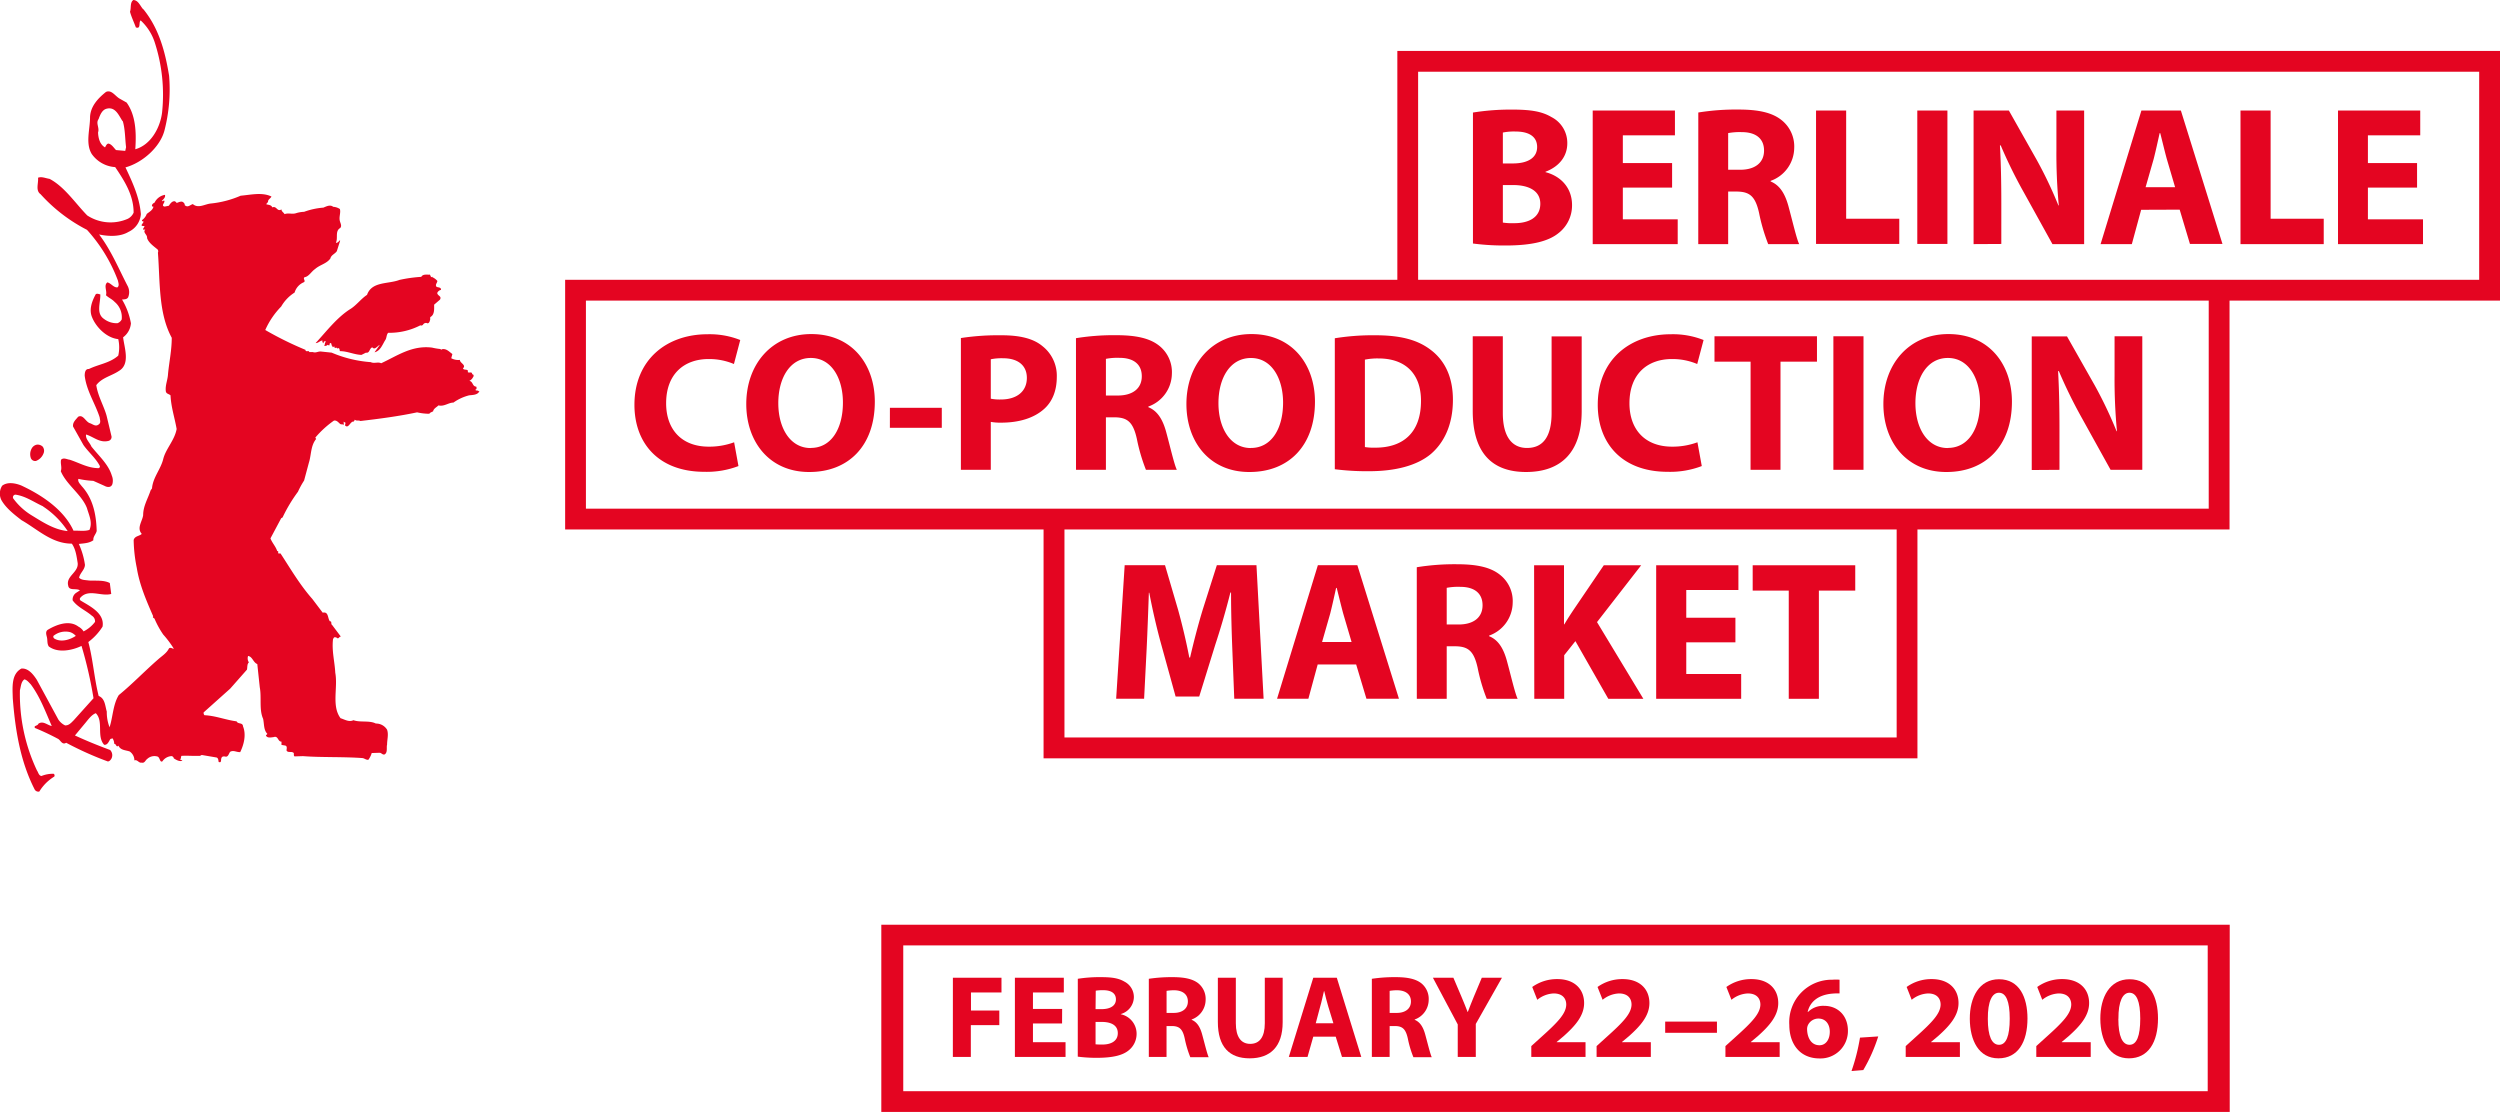 <svg id="Ebene_1" data-name="Ebene 1" xmlns="http://www.w3.org/2000/svg" viewBox="0 0 668.86 297.5"><defs><style>.cls-1,.cls-2{fill:#e40521;}.cls-2{fill-rule:evenodd;}</style></defs><title>Logo_BCPM_2020_red</title><path class="cls-1" d="M379.49,22.86V84.09H156.84v66.79h128v61.23H518.64V150.88h83.5V89.66H674.5V22.86ZM513.08,206.54H290.43V150.88H513.08Zm83.49-61.22H162.4V89.66H596.57Zm72.36-61.23H385.05V28.43H668.93Z" transform="translate(-5.64 -9.23)"/><path class="cls-1" d="M652.31,52.85H639.16V45.43h14V38.8h-22V74.54h22.74V67.91H639.16V59.43h13.15ZM605.07,74.54h22.27V67.75H613.13V38.8h-8.06ZM579.68,59.32l2.17-7.58c.53-2.07,1.12-4.77,1.59-6.9h.16c.53,2.07,1.17,4.78,1.75,6.9l2.23,7.58Zm9.12,6,2.75,9.18h8.7L589.12,38.8H578.56L567.64,74.54H576l2.49-9.18Zm-47.72,9.18V63.77c0-5.83-.1-10.87-.37-15.64h.21a127.36,127.36,0,0,0,6.21,12.62l7.63,13.79h8.48V38.8h-7.42V49.19a146.42,146.42,0,0,0,.64,15h-.11a111.61,111.61,0,0,0-5.83-12.24L543.1,38.8h-9.44V74.54Zm-22.48,0h8.06V38.8H518.6Zm-27.09,0h22.27V67.75H499.57V38.8h-8.06ZM468,44.84a16.85,16.85,0,0,1,3.66-.26c3.71,0,5.94,1.7,5.94,4.93s-2.38,5.14-6.41,5.14H468Zm-8,29.7h8V60.48h2.39c3.34.06,4.88,1.22,5.88,5.73a49.54,49.54,0,0,0,2.44,8.33H487c-.69-1.38-1.76-6.05-2.87-10.13-.9-3.29-2.28-5.62-4.77-6.63v-.16a9.45,9.45,0,0,0,6.31-8.74,9,9,0,0,0-3.34-7.48c-2.55-2.07-6.26-2.86-11.56-2.86a63.15,63.15,0,0,0-10.76.79Zm-7-21.69H439.82V45.43h13.94V38.8h-22V74.54H454.5V67.91H439.82V59.43H453Zm-45.28,5.89h2.76c4,0,7.26,1.43,7.26,5,0,3.77-3.24,5.2-6.89,5.2a16.94,16.94,0,0,1-3.13-.16Zm0-14.05a14.93,14.93,0,0,1,3.44-.27c3.66,0,5.73,1.43,5.73,4.14s-2.22,4.4-6.52,4.4h-2.65Zm-8,29.69a63.42,63.42,0,0,0,8.75.53c7.11,0,11.45-1.17,14.05-3.24a9.35,9.35,0,0,0,3.71-7.58c0-4.61-3-7.74-7.1-8.8v-.11c4-1.53,5.83-4.45,5.83-7.58a7.76,7.76,0,0,0-4.24-7.05c-2.6-1.54-5.62-2-10.55-2a63.41,63.41,0,0,0-10.45.79Z" transform="translate(-5.64 -9.23)"/><path class="cls-1" d="M484.21,196.19h8.06V167.24H502v-6.78H474.56v6.78h9.65Zm-14.27-21.68H456.79v-7.42h13.95v-6.63h-22v35.73h22.74v-6.63H456.79v-8.48h13.15Zm-53.81,21.68h8V184.53l3-3.77,8.8,15.43h9.38l-12.4-20.52,11.82-15.21h-10l-8.06,11.87c-.85,1.28-1.69,2.55-2.49,3.93h-.1v-15.8h-8ZM392.7,166.5a16.07,16.07,0,0,1,3.66-.26c3.71,0,5.93,1.69,5.93,4.93s-2.38,5.14-6.41,5.14H392.7Zm-8,29.69h8V182.14h2.38c3.34.06,4.88,1.22,5.89,5.73a48,48,0,0,0,2.44,8.32h8.27c-.69-1.37-1.75-6-2.87-10.12-.9-3.29-2.27-5.63-4.77-6.63v-.16a9.46,9.46,0,0,0,6.31-8.75,8.92,8.92,0,0,0-3.34-7.47c-2.54-2.07-6.25-2.87-11.56-2.87a63.08,63.08,0,0,0-10.76.8ZM359.35,181l2.17-7.58c.53-2.07,1.12-4.78,1.59-6.9h.16c.53,2.07,1.17,4.77,1.75,6.9l2.23,7.58Zm9.12,6,2.75,9.17h8.7l-11.13-35.73H358.23l-10.92,35.73h8.38l2.49-9.17Zm-32.61,9.17h7.85l-1.91-35.73H331.2l-3.77,11.87c-1.22,4-2.44,8.7-3.39,12.84h-.21c-.8-4.19-1.86-8.65-3-12.78l-3.5-11.93H306.54l-2.28,35.73h7.48l.69-13.57c.21-4.45.42-10,.58-14.79h.11c.9,4.72,2.06,9.75,3.23,13.94l3.82,13.84h6.31l4.34-14c1.38-4.18,2.87-9.27,4-13.83H335c0,5.25.16,10.39.32,14.69Z" transform="translate(-5.64 -9.23)"/><path class="cls-1" d="M556.64,134.93V124.17c0-5.84-.1-10.87-.37-15.64h.21a129.5,129.5,0,0,0,6.2,12.62l7.64,13.78h8.48V99.19h-7.42v10.4a146.55,146.55,0,0,0,.64,15h-.11a112.64,112.64,0,0,0-5.83-12.25l-7.42-13.1h-9.44v35.74Zm-29.9-5.83c-5.41,0-8.64-5.25-8.64-12S521.23,105,526.79,105s8.59,5.51,8.59,11.93c0,7-3.13,12.14-8.59,12.14Zm-.32,6.41c10.45,0,17.5-7,17.5-18.82,0-9.86-6-18.08-17-18.08-10.5,0-17.39,8-17.39,18.72,0,10.18,6.26,18.18,16.81,18.18Zm-30.27-.58h8.06V99.19h-8.06Zm-22.16,0H482V106h9.76V99.19H464.34V106H474Zm-14.21-7.37a19.24,19.24,0,0,1-6.79,1.17c-7.16,0-11.4-4.51-11.4-11.61,0-8,5-11.83,11.35-11.83a17,17,0,0,1,6.78,1.33l1.7-6.42a22.17,22.17,0,0,0-8.8-1.54c-10.82,0-19.51,6.74-19.51,18.88,0,10.18,6.36,17.92,18.71,17.92a23.67,23.67,0,0,0,9.12-1.54ZM399.66,99.19v19.94c0,11.35,5.24,16.38,14.26,16.38,9.33,0,14.89-5.25,14.89-16.28v-20h-8.05v20.52c0,6.37-2.34,9.33-6.58,9.33-4.08,0-6.47-3.12-6.47-9.33V99.19Zm-28.85,6.26a17.12,17.12,0,0,1,3.66-.32c7,0,11.35,3.93,11.35,11.35C385.82,125,381,129,373.63,129a15.15,15.15,0,0,1-2.82-.16Zm-8.05,29.32a68.4,68.4,0,0,0,9.17.53c7,0,12.78-1.48,16.54-4.61,3.39-2.92,5.89-7.64,5.89-14.48,0-6.36-2.34-10.71-6.05-13.46-3.39-2.55-7.85-3.82-14.68-3.82a63.89,63.89,0,0,0-10.87.8Zm-22.48-5.67c-5.41,0-8.65-5.25-8.65-12s3.13-12.09,8.7-12.09,8.59,5.51,8.59,11.93c0,7-3.13,12.14-8.59,12.14Zm-.32,6.41c10.44,0,17.49-7,17.49-18.82,0-9.86-6-18.08-17-18.08-10.5,0-17.39,8-17.39,18.72,0,10.18,6.25,18.18,16.8,18.18Zm-38.44-30.27a15.92,15.92,0,0,1,3.66-.27c3.71,0,5.94,1.7,5.94,4.93s-2.39,5.15-6.42,5.15h-3.18Zm-8,29.69h8V120.88h2.38c3.35.05,4.88,1.22,5.89,5.72a47.94,47.94,0,0,0,2.44,8.33h8.27c-.69-1.38-1.75-6.05-2.86-10.13-.9-3.28-2.28-5.62-4.77-6.63V118a9.47,9.47,0,0,0,6.3-8.75,9,9,0,0,0-3.34-7.48c-2.54-2.06-6.25-2.86-11.55-2.86a63.13,63.13,0,0,0-10.77.8Zm-22.8-29.58a14.35,14.35,0,0,1,3.29-.27c4.08,0,6.36,2,6.36,5.25,0,3.6-2.65,5.78-6.94,5.78a12.07,12.07,0,0,1-2.71-.21Zm-8,29.58h8V122.1a13.9,13.9,0,0,0,2.76.21c4.77,0,8.86-1.22,11.61-3.76,2.18-2,3.29-4.93,3.29-8.49a10.06,10.06,0,0,0-3.82-8.21c-2.38-2-5.94-2.92-10.92-2.92a66.63,66.63,0,0,0-10.92.74Zm-19-11.24h13.89v-5.36H243.73Zm-21.21,5.41c-5.4,0-8.64-5.25-8.64-12S217,105,222.58,105s8.58,5.51,8.58,11.93c0,7-3.12,12.14-8.58,12.14Zm-.32,6.41c10.45,0,17.5-7,17.5-18.82,0-9.86-6-18.08-17-18.08-10.49,0-17.39,8-17.39,18.72,0,10.18,6.26,18.18,16.81,18.18Zm-20.14-7.95a19.28,19.28,0,0,1-6.79,1.17c-7.16,0-11.4-4.51-11.4-11.61,0-8,5-11.83,11.35-11.83a17.09,17.09,0,0,1,6.79,1.33l1.69-6.42a22.17,22.17,0,0,0-8.8-1.54c-10.81,0-19.51,6.74-19.51,18.88,0,10.18,6.36,17.92,18.72,17.92a23.65,23.65,0,0,0,9.11-1.54Z" transform="translate(-5.64 -9.23)"/><path class="cls-2" d="M25.92,179.36c-1.5,1-3.89,1.79-5.68.75a.61.61,0,0,1-.3-.75,5.1,5.1,0,0,1,4.48-1,3.57,3.57,0,0,1,1.5,1m-8.75-34.62a23,23,0,0,1,6.58,6.58c-3.66-.37-6.65-2.39-9.72-4.26a17.13,17.13,0,0,1-4.86-4.49.7.7,0,0,1,.6-1c2.69.37,4.93,2,7.4,3.13M38.48,41.6c.67,2.25.6,4.71.89,7l-.22,1-2.47-.22c-.6-.6-1.12-1.5-1.94-1.72-.52-.08-.75.6-1,1-1.35-.75-1.8-2.39-1.87-4,.45-1.27-.68-2.46.15-3.58.37-1,.89-2.47,2.17-2.77,2.39-.6,3.28,1.94,4.26,3.36M44,11.7c4.18,5.16,5.83,11.36,6.88,17.79a44,44,0,0,1-1.28,14.8c-1.26,4.49-6,8.53-10.39,9.72,1.87,4,3.74,7.93,4.12,12.49A5.7,5.7,0,0,1,40,71.28c-2.24,1.35-5.38,1.2-7.85.68,3.29,4.33,5.24,9.19,7.7,13.9a3.59,3.59,0,0,1,.07,2.92c-.37.59-1,.52-1.63.59a18.76,18.76,0,0,1,2.38,6.36,5.17,5.17,0,0,1-2.09,3.74c.3,2.76,2,7.17-1.12,9-2,1.35-4.56,1.79-6.06,3.81.45,3,2,5.46,2.77,8.22L35.48,126a1.08,1.08,0,0,1-.81,1.19c-2.4.6-4-1.12-6-1.71-.22,1.19,1,2.16,1.42,3.21,2,2.53,4.57,4.78,5.46,7.77a3.51,3.51,0,0,1,.15,2.31c-.37,1-1.42.83-2.09.45l-3-1.34a24.26,24.26,0,0,1-4-.53c-.23.76.45,1.35.9,1.95,3,3.28,3.88,7.55,4,12-.22.89-1,1.5-.89,2.46-1.13.83-2.54.83-3.89,1a20,20,0,0,1,1.64,5.6c-.07,1.35-1.34,2.17-1.57,3.44.68.68,1.72.6,2.69.75,1.95.08,4-.15,5.53.67l.38,2.92c-2.69.75-6.13-1.5-8.3,1.05a.51.51,0,0,0,.15.74c2.47,1.5,6.43,3.37,5.83,6.95a15.39,15.39,0,0,1-3.81,4.12c1.27,4.71,1.57,9.71,2.77,14.43,1.72.67,1.72,2.68,2.17,4.18a11.11,11.11,0,0,0,.74,4.19c.9-2.7.9-6.06,2.47-8.6,3.59-2.92,7-6.5,10.54-9.57,1-.89,2.24-1.64,2.84-2.84.37-.52.9,0,1.35,0A26.84,26.84,0,0,0,49.31,179,23.76,23.76,0,0,1,47,174.8c-.07-.22-.66-.3-.37-.68-1.79-4.11-3.66-8.36-4.4-13a39.94,39.94,0,0,1-.83-7.41c.3-1.11,1.5-1,2.17-1.64-1.42-1.57.15-3.36.37-5,0-2.46,1.27-4.41,2-6.65l.37-.52c.23-2.92,2.32-5.09,3-7.85S52.38,127,52.9,124c-.52-3-1.49-5.82-1.64-9-.52-.45-1.2-.37-1.27-1.2-.15-1.56.52-2.91.6-4.48.3-3.21,1-6.35,1-9.72C48,93,48.49,84.66,47.89,76.81a.76.76,0,0,0-.29-1c-1-.82-2.24-1.71-2.62-2.91.15-.89-1.27-1.49-.45-2.24h-.6c-.07-.3.3-.6.38-.9-.23-.15-.6.08-.83-.3l.6-.9c-.15-.14-.52-.07-.45-.44a3.4,3.4,0,0,0,1.27-1.65c.75-.6,1.58-1,1.8-1.94l-.37-.08c-.15-.44.22-.81.66-1a3.78,3.78,0,0,1,2.78-2.09c.22.67-.46,1.19-.83,1.64.3.22.37-.22.67-.07.23.52-1,1.35.08,1.57l1.12-.22c.3-.45.75-1.13,1.35-1.2.29-.08.6.22.74.45.53-.15,1.35-.67,1.87-.08a.81.81,0,0,1,.3.67c.82.75,1.42-.07,2.17-.29,1.42,1.27,3.21,0,4.79-.15a26.69,26.69,0,0,0,8-2.09c2.69-.23,5.76-1,8.23.22-.15.45-1,.82-.9,1.41-.08.23-.45.39-.45.68.6.15,1.35.15,1.57.82,1.2-.52,1.27,1.28,2.47.53,0,.59.6.82.82,1.27,1-.38,2,.07,3-.23A8.33,8.33,0,0,1,87,65.9a19.19,19.19,0,0,1,5.16-1.12c.75-.3,1.79-.9,2.62-.22a3.63,3.63,0,0,1,1.79.59c.3,1-.3,2.1,0,3.22.15.59.6,1.34.08,1.87-1.42.82-.53,2.69-1.13,3.88.23.23.45-.07.68-.22s.15-.38.45-.3l-.9,2.84c-.52.75-1.5,1-1.72,1.94-1,1.42-2.77,1.65-4.11,2.84-1,.68-1.65,2-2.77,2.17-.6.37.38,1-.22,1.35a4.28,4.28,0,0,0-2.47,2.76,10.78,10.78,0,0,0-3.59,3.74,21.37,21.37,0,0,0-4.26,6.28,90.33,90.33,0,0,0,10.76,5.31c0,.75,1,0,1,.6h1c.75.3,1.35-.23,2.17-.15l2.84.3a32.55,32.55,0,0,0,10.46,2.54c.9.45,1.95-.15,2.77.3,4.34-2,8.22-4.86,13.61-4.19a17.67,17.67,0,0,0,2.16.37c.23,0,.23.38.45.08,1.2-.3,2,.67,2.84,1.27l-.3,1.12a3.93,3.93,0,0,0,2.32.45c-.07.82,1.79,1.35.82,2.25.15.67,1.57,0,1.28,1,.37.38,1.11-.29,1.19.6.45,0,.45.53.23.75a2.12,2.12,0,0,1-1,1c1.05.22.75,1.49,1.87,1.56.08.3.15.75-.3.83.15.22.45.22.75.22.15.22.23.15.37.15-.45,1.05-1.79,1-2.76,1.12a12.7,12.7,0,0,0-4.19,1.94c-1.35,0-2.47,1.13-4,.75-.53.52-1.28.82-1.43,1.57-.29.22-.82.29-1,.67a14.92,14.92,0,0,1-3.29-.38c-4.94,1.05-10.1,1.73-15.18,2.32-.52-.29-1,.08-1.5-.37,0,.22-.21.3-.21.52-1-.22-1.43,2.09-2.4,1l.15-.67-.52-.3.07.89c-.22-.29-.67-.07-1-.29-.52-.45-.89-1-1.64-.9a26.1,26.1,0,0,0-5,4.56l.22.37c-1.49,1.79-1.27,4.25-1.94,6.34L87,137.79a23,23,0,0,0-1.64,3,40.67,40.67,0,0,0-4.12,6.88l-.37.21L78,153.27c.45,1.2,1.41,2.17,1.79,3.36.07.08.3,0,.3.23s-.15.44.15.44h.45c2.69,4.12,5.16,8.38,8.52,12.19l2.77,3.66c1.64-.37,1.27,1.57,1.94,2.32.6-.08.15.75.6,1l2.31,3.07c-.52,0-.59.82-1.11.29-.23-.07-.53-.21-.75,0l-.23.38c-.37,3.21.45,6,.6,9,.75,4-1.05,8.89,1.42,12.18,1.05.3,2.24,1.12,3.44.52,1.79.67,4.26,0,6,.9a3.44,3.44,0,0,1,3,1.65c.45,1.27,0,2.69,0,4-.22.75.23,2.1-.67,2.62-.59.15-.82-.45-1.35-.45l-2.09.07a5.94,5.94,0,0,1-.89,1.8c-.67.07-1-.37-1.57-.45-5.24-.38-11-.14-15.93-.52l-2.24.07c-.3-.15-.15-.6-.23-.9-.52-.59-1.64.08-1.94-.74.08-.52.23-1.2-.45-1.28l-.89-.15v-.89c-1,.08-.83-1.65-2.09-1.2-.68.08-1.58.3-2-.3-.22-.29.23-.29.3-.59-1-1-.82-2.62-1.12-4-1.12-2.46-.37-5.68-.9-8.45l-.66-6.2c-1.13-.45-1.28-2-2.47-2.17a2,2,0,0,0,.22,1.72c-.52.45-.37,1.27-.52,1.94l-4.49,5.09-7.1,6.35a.93.93,0,0,0,.22.75c3,.14,5.69,1.27,8.6,1.64.37.83,1.65.23,1.72,1.35.9,2.24.23,4.86-.75,6.88-1,.07-1.79-.6-2.69-.08-.37.45-.52,1.5-1.34,1.27-.37-.07-.9-.07-1,.45-.22.3.15,1.35-.74,1-.08-.45-.08-1-.53-1.19l-4-.68-.45.23c-1.71.07-3.14-.08-4.93,0-.3.22,0,.89-.52.89l.74.38c-.67.37-1.64-.15-2.31-.6a.73.73,0,0,0-.6-.6,3.2,3.2,0,0,0-2.47,1.42c-.67.3-.6-.9-1.2-1.27a2.83,2.83,0,0,0-2.83.6c-.53.37-.68,1.2-1.5,1-.82.15-1.12-.9-1.94-.6a2.89,2.89,0,0,0-1.27-2.39c-1.05-.37-2.47-.3-3-1.57-.6.67-.6-.59-1.13-.45a2.68,2.68,0,0,0-.45-1.49l-.52.15c-.37.3-.67,1.71-1.72,1.57-2.09-2.25-.08-6.28-2.24-8.45-1.2.45-2.09,1.79-2.92,2.76L25.69,206c3.07,1.43,6.21,2.69,9.42,3.89a2,2,0,0,1,.37,2.25c-.22.37-.52.81-1,.81a87.37,87.37,0,0,1-11.14-5c-1,.67-1.49-.6-2.09-1A67.32,67.32,0,0,0,15,204c-.45-.68.75-.53.9-1.13,1.27-.9,2.39.38,3.59.6-1.65-3.74-3.07-7.7-5.61-11.14-.52-.52-1-1.19-1.72-1.34-.9.67-.9,1.86-1.19,2.91a47.71,47.71,0,0,0,4.55,21.45c.38.53.45,1.35,1.2,1.5a8.19,8.19,0,0,1,3.29-.6.57.57,0,0,1,.15.75,12,12,0,0,0-4,4,1.12,1.12,0,0,1-1.27-.6c-3.74-7.33-5.16-15.62-5.83-24.3-.08-3-.45-6.5,2.31-8,1.87-.16,3.22,1.64,4.11,3l5.76,10.62a4.53,4.53,0,0,0,1.8,1.58c1,.07,1.64-.68,2.31-1.35l5.31-5.91a111,111,0,0,0-3.21-14c-2.47,1.19-6.28,2-8.75.15-.52-.75-.3-1.72-.52-2.54-.15-.6-.45-1.5.29-1.95,2.25-1.34,5.69-2.69,8.15-.82A3.54,3.54,0,0,1,28,178.16a8.92,8.92,0,0,0,3.06-2.54,1.71,1.71,0,0,0-.82-1.64c-1.72-1.5-3.81-2.25-5.16-4.12a2.15,2.15,0,0,1,.9-2l1.05-.68c-1-.67-2.92.22-3.14-1.27-.67-2.53,2.76-3.52,2.54-6-.3-1.87-.52-3.73-1.57-5.23-5.38,0-9.12-3.81-13.46-6.28C9.47,146.91,7.23,145.19,6,143a3.89,3.89,0,0,1,.22-3.82c1.43-1.11,3.59-.67,5.09-.07,5.31,2.47,11.36,6.35,14,12.11,1.34-.08,3,.22,4.26-.22.9-2-.15-4-.67-5.84-1.42-3.66-5.46-6.2-7-9.87.38-1-.15-2,.08-3.06.67-.67,1.57-.08,2.32,0,2.54.82,4.86,2.25,7.7,2.25.22,0,.37-.23.37-.53-1.05-2.09-3.06-3.73-4.41-5.67l-2.77-4.93c-.15-1.12.68-1.79,1.35-2.61,1.34-.75,2,1.34,3.14,1.71.75.23,1.49,1,2.32.37.74-.45.37-1.26.3-1.94-1.2-3.73-3.52-7.09-4-11.13,0-.82.15-1.87,1.12-1.79,2.55-1.27,5.61-1.57,7.86-3.59a10,10,0,0,0,0-4.41c-3.07-.3-5.91-3.14-7-5.83-.9-2.1,0-4.41,1-6.21.38-.22.83,0,1.2.08.07,2.31-1.2,5.08,1,6.57a5.52,5.52,0,0,0,3.59,1.13,2.06,2.06,0,0,0,1.13-1A5.32,5.32,0,0,0,36.31,90c-.68-.74-1.64-1.11-2.32-1.79.37-1.12-.67-2.61.37-3.43,1,.22,1.65,1.41,2.69,1.34.6-.45.23-1.27.15-1.8a42.16,42.16,0,0,0-8.29-13.6A43.35,43.35,0,0,1,16.5,61.19c-1.42-1-.53-2.92-.68-4.41,1-.38,2,.15,3.07.3,4,2.09,6.88,6.51,10.09,9.79a11.43,11.43,0,0,0,10.84.9,3.34,3.34,0,0,0,1.57-1.65c0-4.71-2.47-8.52-4.93-12.18a8.33,8.33,0,0,1-6.28-3.52c-1.72-2.84-.45-6.57-.45-9.79.08-2.84,2-5,4.26-6.8,1.49-.68,2.47,1.12,3.66,1.79l1.87,1.05c2.47,3.44,2.62,8.07,2.32,12.49C46,48,48.49,43.4,49,39.36a45.24,45.24,0,0,0-2-18.91,13.8,13.8,0,0,0-3.73-5.76c-.6.52.14,2.4-1.28,1.87-.52-1.42-1.19-2.77-1.57-4.19.38-1-.07-2.46.9-3.14,1.35.08,1.8,1.57,2.62,2.47M17.17,128.9a1.78,1.78,0,0,1,.08,1.72,3.45,3.45,0,0,1-2,1.94,1.25,1.25,0,0,1-1.35-.75,3.15,3.15,0,0,1,.23-2.61,2,2,0,0,1,1.34-1,1.91,1.91,0,0,1,1.72.67M121.31,83.39a3.77,3.77,0,0,1,1.34,1c0,.52-.67,1-.22,1.57.37.22,1.27.07,1.19.82a1.45,1.45,0,0,0-1,.83c.07.81,1.27.81.74,1.78l-1.57,1.35c0,1.12.15,2.7-1,3.3,0,.14-.22.37,0,.44-.15.45-.15,1.13-.75,1.27a.88.88,0,0,0-1.19.3.6.6,0,0,1-.75.22,18.07,18.07,0,0,1-8.6,2c-.52.52-.37,1.42-.82,2-.74,1.2-1.27,2.84-2.84,3.22l1.42-2c-.67.3-1.35,1.49-2,.67-.82.23-.67,1.64-1.71,1.42l-1.2.6c-2-.07-3.74-1-5.76-1-.15-.3,0-.75-.45-.82-.29.37-.52-.45-.74,0-.3,0-.3-.38-.38-.53-.07.15-.22.37-.45.23.15-.38-.37-.3-.22-.75,0-.08-.15-.23-.23-.3-.37,0-.3.37-.3.6-.22,0-.44,0-.52-.15a.78.78,0,0,1-.6.3c-.15.07-.3,0-.3-.15.3-.3,0-.67.45-.9-.07-.23-.3-.15-.45-.15-.29.15-.07.6-.37.45,0-.22-.3-.45-.07-.68-.68,0-1.2.75-1.87.68,2.84-3.07,5.61-6.73,9.12-9,1.72-1,3-2.84,4.63-3.89,1.27-3.66,5.68-2.84,8.67-4a37.84,37.84,0,0,1,5.84-.82c.45-.83,1.56-.53,2.31-.6.15.22.3,1,.68.52" transform="translate(-5.64 -9.23)"/><path class="cls-1" d="M602.19,306.74H241.43v-50.1H602.19ZM247.3,301.17h349v-39h-349Z" transform="translate(-5.64 -9.23)"/><path class="cls-1" d="M260.58,270.81h13v3.94h-8.16v4.85H273v3.9h-7.62V292h-4.81Z" transform="translate(-5.64 -9.23)"/><path class="cls-1" d="M289.79,283.06H282v5h8.72V292H277.17V270.81h13.09v3.94H282v4.41h7.81Z" transform="translate(-5.64 -9.23)"/><path class="cls-1" d="M294,271.1a37.34,37.34,0,0,1,6.2-.44c2.93,0,4.72.28,6.26,1.19A4.63,4.63,0,0,1,309,276a4.79,4.79,0,0,1-3.49,4.53v.06a5.32,5.32,0,0,1,4.22,5.23,5.66,5.66,0,0,1-2.21,4.5c-1.54,1.23-4.12,1.92-8.34,1.92a38.45,38.45,0,0,1-5.19-.31Zm4.75,8.12h1.57c2.52,0,3.88-1,3.88-2.61s-1.23-2.46-3.4-2.46a12.17,12.17,0,0,0-2,.13Zm0,9.41a15.9,15.9,0,0,0,1.86.06c2.17,0,4.09-.85,4.09-3.05s-1.92-3-4.31-3h-1.64Z" transform="translate(-5.64 -9.23)"/><path class="cls-1" d="M313,271.1a41.1,41.1,0,0,1,6.39-.44c3.15,0,5.35.47,6.86,1.66a5.39,5.39,0,0,1,1.95,4.44,5.64,5.64,0,0,1-3.74,5.23v.09c1.48.6,2.3,2,2.83,4,.66,2.39,1.32,5.16,1.73,6H324.1a28.05,28.05,0,0,1-1.48-4.94c-.56-2.65-1.48-3.37-3.43-3.4h-1.45V292H313Zm4.75,9.13h1.89c2.39,0,3.81-1.2,3.81-3.06s-1.32-2.92-3.52-3a12.28,12.28,0,0,0-2.18.16Z" transform="translate(-5.64 -9.23)"/><path class="cls-1" d="M336.28,270.81V283c0,3.65,1.39,5.51,3.85,5.51s3.9-1.77,3.9-5.51V270.81h4.78v11.9c0,6.55-3.3,9.67-8.84,9.67-5.35,0-8.5-3-8.5-9.73V270.81Z" transform="translate(-5.64 -9.23)"/><path class="cls-1" d="M357,286.58,355.46,292h-5L357,270.81h6.29L369.84,292h-5.16L363,286.58Zm5.38-3.58L361,278.49c-.38-1.25-.76-2.83-1.07-4.09h-.07c-.31,1.26-.63,2.87-1,4.09L357.66,283Z" transform="translate(-5.64 -9.23)"/><path class="cls-1" d="M372.67,271.1a41.2,41.2,0,0,1,6.39-.44c3.15,0,5.36.47,6.87,1.66a5.39,5.39,0,0,1,1.95,4.44,5.63,5.63,0,0,1-3.75,5.23v.09c1.48.6,2.3,2,2.84,4,.66,2.39,1.32,5.16,1.73,6h-4.91a27.17,27.17,0,0,1-1.48-4.94c-.57-2.65-1.48-3.37-3.43-3.4h-1.45V292h-4.76Zm4.76,9.13h1.89c2.39,0,3.81-1.2,3.81-3.06s-1.33-2.92-3.53-3a12,12,0,0,0-2.17.16Z" transform="translate(-5.64 -9.23)"/><path class="cls-1" d="M395.65,292v-8.69L389,270.81h5.48l2.17,5.1c.66,1.55,1.1,2.68,1.64,4.06h.06c.47-1.32,1-2.55,1.6-4.06l2.14-5.1h5.39l-7,12.37V292Z" transform="translate(-5.64 -9.23)"/><path class="cls-1" d="M415.33,292v-2.9l2.64-2.39c4.47-4,6.65-6.29,6.71-8.69,0-1.66-1-3-3.37-3a7.42,7.42,0,0,0-4.38,1.7l-1.35-3.43a11.37,11.37,0,0,1,6.71-2.11c4.62,0,7.17,2.71,7.17,6.42,0,3.44-2.48,6.17-5.44,8.82L422.13,288v.07h7.71V292Z" transform="translate(-5.64 -9.23)"/><path class="cls-1" d="M432.8,292v-2.9l2.64-2.39c4.47-4,6.65-6.29,6.71-8.69,0-1.66-1-3-3.37-3a7.39,7.39,0,0,0-4.37,1.7l-1.36-3.43a11.37,11.37,0,0,1,6.71-2.11c4.62,0,7.17,2.71,7.17,6.42,0,3.44-2.48,6.17-5.44,8.82L439.6,288v.07h7.71V292Z" transform="translate(-5.64 -9.23)"/><path class="cls-1" d="M465,282.55v3H451.15v-3Z" transform="translate(-5.64 -9.23)"/><path class="cls-1" d="M467.27,292v-2.9l2.65-2.39c4.46-4,6.64-6.29,6.7-8.69,0-1.66-1-3-3.37-3a7.39,7.39,0,0,0-4.37,1.7l-1.36-3.43a11.37,11.37,0,0,1,6.71-2.11c4.62,0,7.17,2.71,7.17,6.42,0,3.44-2.48,6.17-5.44,8.82L474.07,288v.07h7.71V292Z" transform="translate(-5.64 -9.23)"/><path class="cls-1" d="M497.8,275c-.53,0-1.1,0-1.85.06-4.25.35-6.14,2.52-6.68,4.91h.1a5.75,5.75,0,0,1,4.34-1.63c3.43,0,6.33,2.42,6.33,6.67a7.33,7.33,0,0,1-7.56,7.4c-5.44,0-8.12-4.06-8.12-8.94a11.36,11.36,0,0,1,11.52-12.12,11.58,11.58,0,0,1,1.92,0Zm-5.35,13.88c1.67,0,2.74-1.54,2.74-3.62,0-1.89-1-3.52-3.05-3.52a3.11,3.11,0,0,0-2.83,1.82,2.7,2.7,0,0,0-.19,1.2c.09,2.17,1.13,4.12,3.3,4.12Z" transform="translate(-5.64 -9.23)"/><path class="cls-1" d="M501,295.78a53,53,0,0,0,2.27-8.94l4.88-.32a43.57,43.57,0,0,1-4,9Z" transform="translate(-5.64 -9.23)"/><path class="cls-1" d="M515.5,292v-2.9l2.64-2.39c4.47-4,6.64-6.29,6.7-8.69,0-1.66-1-3-3.36-3a7.4,7.4,0,0,0-4.38,1.7l-1.35-3.43a11.34,11.34,0,0,1,6.7-2.11c4.63,0,7.18,2.71,7.18,6.42,0,3.44-2.49,6.17-5.45,8.82L522.29,288v.07H530V292Z" transform="translate(-5.64 -9.23)"/><path class="cls-1" d="M548.08,281.71c0,6.32-2.55,10.67-7.78,10.67s-7.62-4.76-7.65-10.55,2.52-10.61,7.81-10.61C545.94,271.22,548.08,276.1,548.08,281.71Zm-10.61.12c0,4.69,1.1,6.93,3,6.93s2.86-2.33,2.86-7-1-6.93-2.89-6.93C538.63,274.84,537.44,277.08,537.47,281.83Z" transform="translate(-5.64 -9.23)"/><path class="cls-1" d="M550.44,292v-2.9l2.64-2.39c4.47-4,6.64-6.29,6.71-8.69,0-1.66-1-3-3.37-3a7.42,7.42,0,0,0-4.38,1.7l-1.35-3.43a11.34,11.34,0,0,1,6.7-2.11c4.63,0,7.18,2.71,7.18,6.42,0,3.44-2.49,6.17-5.44,8.82L557.24,288v.07H565V292Z" transform="translate(-5.64 -9.23)"/><path class="cls-1" d="M583,281.71c0,6.32-2.55,10.67-7.78,10.67s-7.61-4.76-7.65-10.55,2.52-10.61,7.81-10.61C580.88,271.22,583,276.1,583,281.71Zm-10.61.12c0,4.69,1.1,6.93,3,6.93s2.86-2.33,2.86-7-1-6.93-2.89-6.93C573.58,274.84,572.38,277.08,572.41,281.83Z" transform="translate(-5.64 -9.23)"/></svg>